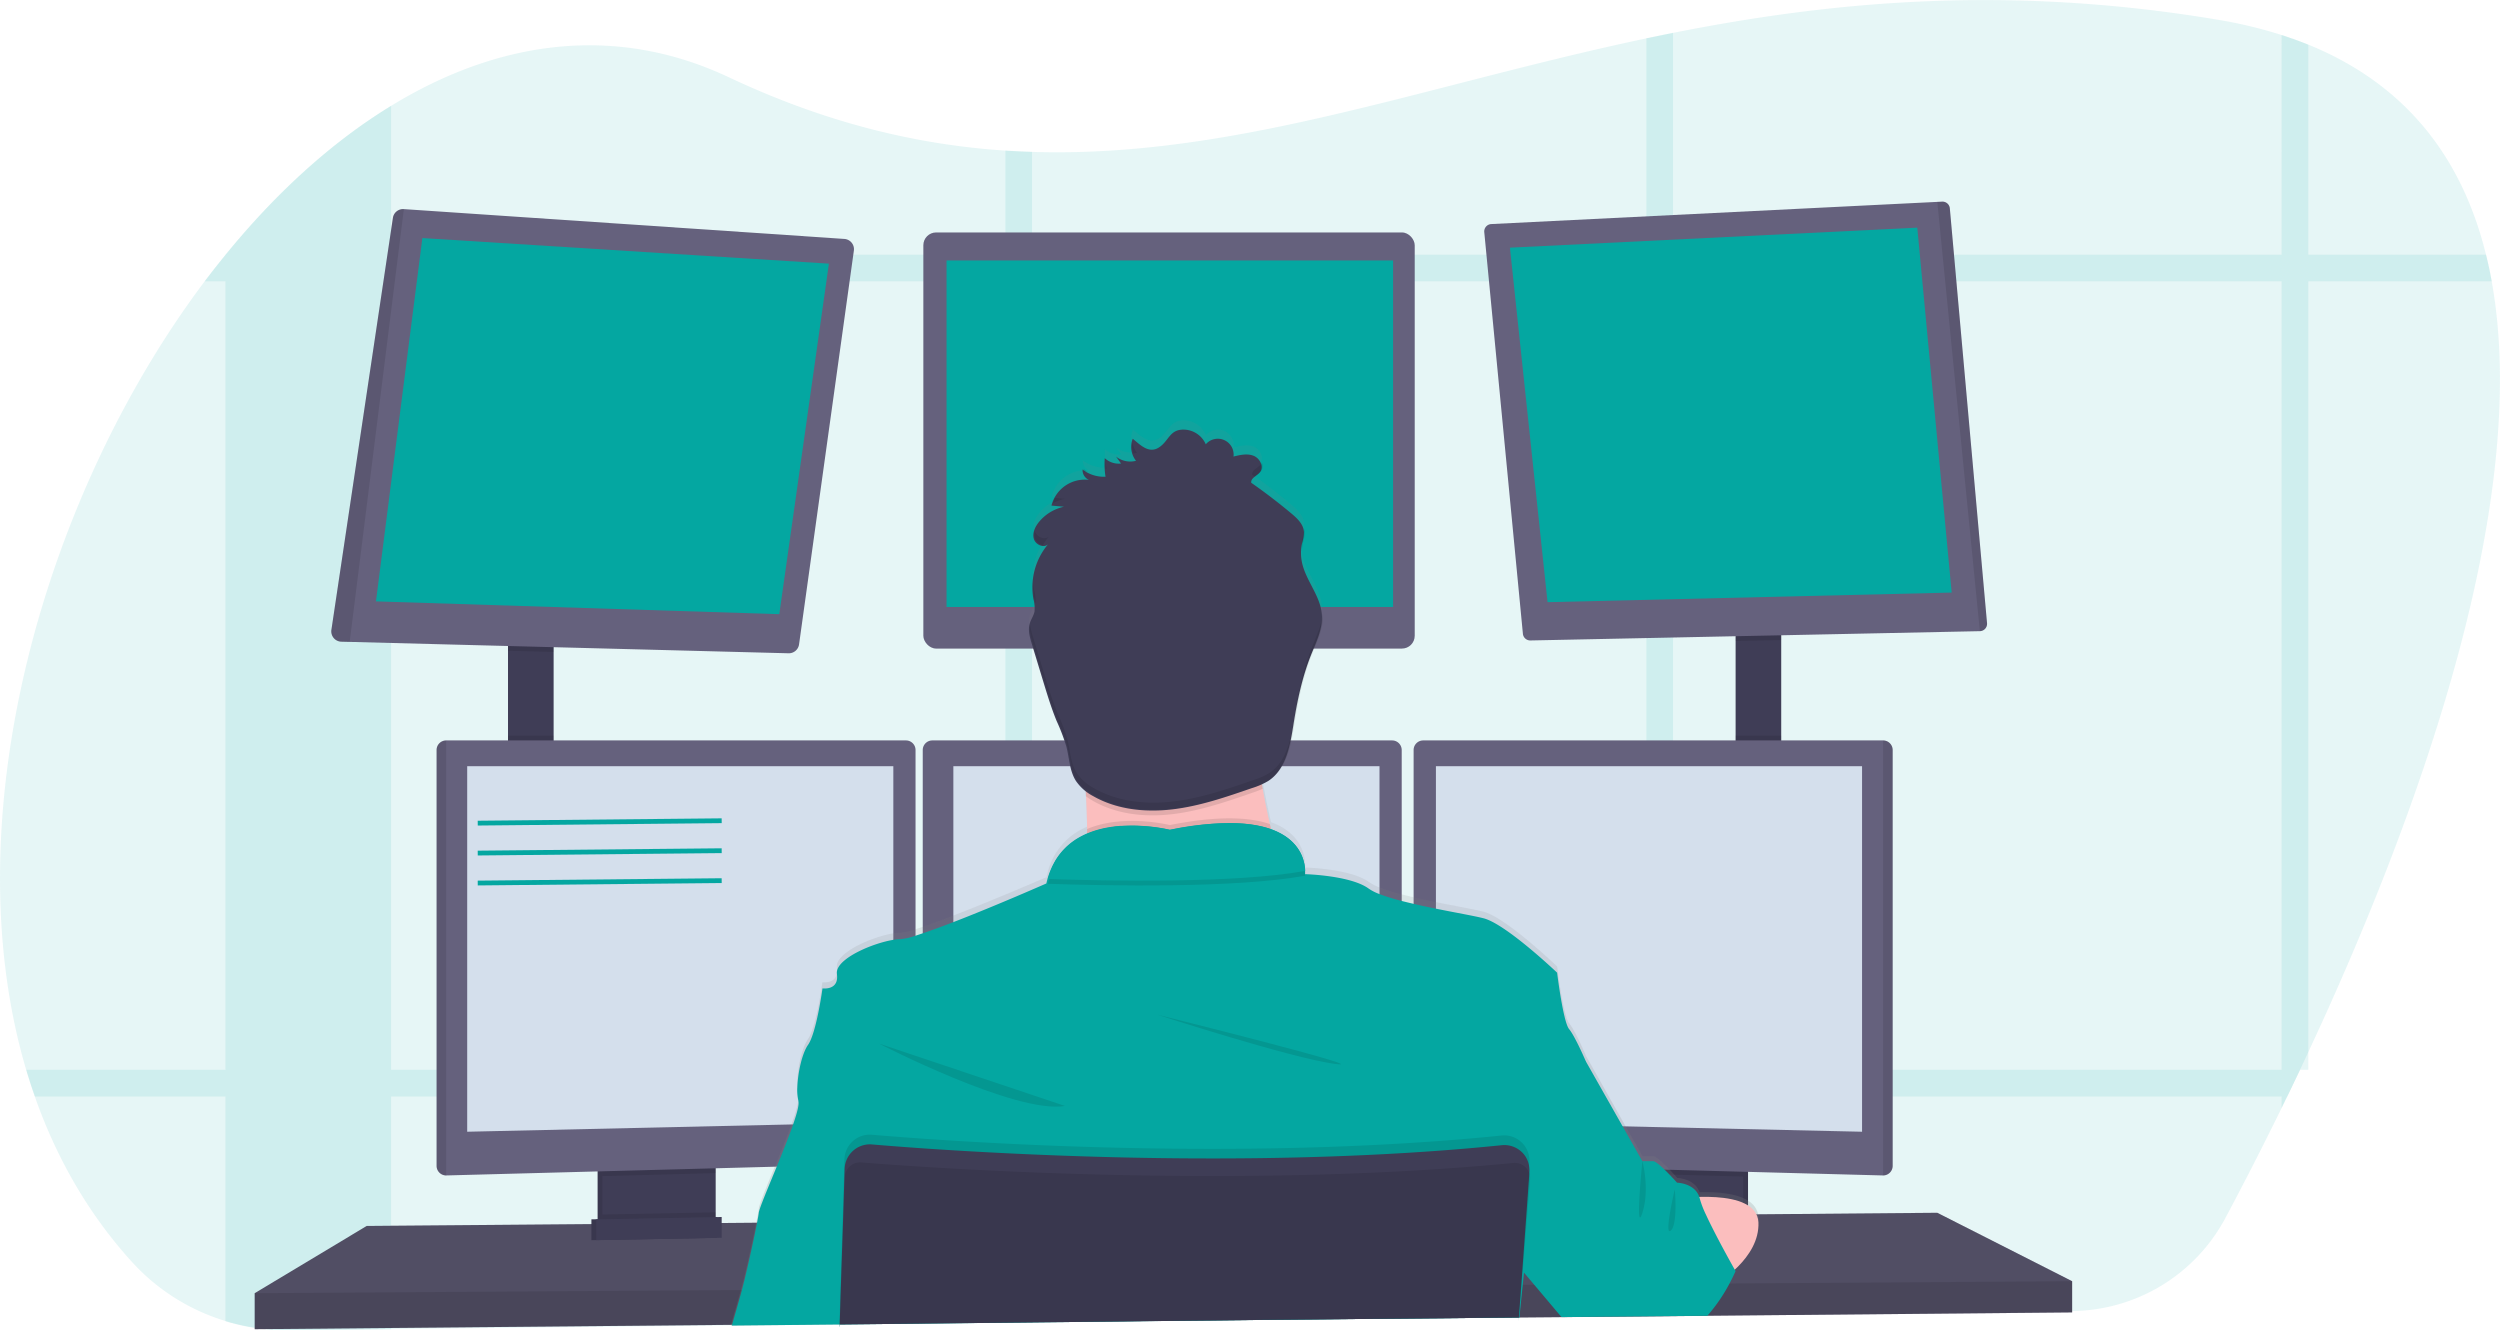 <svg data-name="Layer 1" xmlns="http://www.w3.org/2000/svg" width="1041.32" height="554.17"><defs><linearGradient id="a" x1="597.75" y1="725.44" x2="597.75" y2="347.69" gradientUnits="userSpaceOnUse"><stop offset="0" stop-color="gray" stop-opacity=".25"/><stop offset=".54" stop-color="gray" stop-opacity=".12"/><stop offset="1" stop-color="gray" stop-opacity=".1"/></linearGradient></defs><path d="M961.48 438.21q-1.74 3.75-3.47 7.4-2.7 5.67-5.33 11.12c-.78 1.61-1.56 3.19-2.32 4.77-8.6 17.57-16.63 33.11-23.45 45.89a73.21 73.21 0 0 1-63.81 38.7l-151.65 1.65h-1.6l-13 .14-11.12.12-34.1.37h-1.38l-17.36.19h-.53l-107 1.16-95.51 1-11.11.12-69 .75h-.08l-44.75.48h-.48l-141.5 1.53-42.33.46a88.07 88.07 0 0 1-26.67-3.82 86.39 86.39 0 0 1-39.09-24.75c-18.18-20.03-31.43-43.4-40.33-68.76q-1.93-5.49-3.6-11.12c-30.81-104.15 6.75-238.52 74.35-328.44q4.25-5.64 8.64-11l.07-.08c20.79-25.52 44.1-46.84 68.93-62 44-26.91 92.75-34.49 140.7-11.9 40.57 19.12 78.45 28.11 115.17 30.55 3.71.24 7.42.42 11.11.53 84.23 2.65 163.17-27.7 255.87-47.29 3.69-.78 7.39-1.55 11.12-2.28C763 .54 836.36-6.4 923.6 8.19a189.09 189.09 0 0 1 26.76 6.4q5.77 1.86 11.12 4c41.64 16.94 64.35 48.24 74 87.46q1.37 5.46 2.37 11.11c17.11 94.34-33 228.16-76.37 321.05z" fill="#04a7a1" opacity=".1"/><g opacity=".1" fill="#04a7a1"><path d="M162.9 44.09v509.62l-42.33.46a88.07 88.07 0 0 1-26.67-3.82V106.09h.07c20.79-25.55 44.1-46.87 68.93-62z"/><path d="M1037.9 117.17H85.26q4.25-5.64 8.64-11v-.08h941.63q1.37 5.43 2.37 11.08z"/><path d="M961.48 18.6v427h-3.47q-2.7 5.67-5.33 11.12c-.78 1.61-1.56 3.19-2.32 4.77V14.56q5.77 1.86 11.12 4.04zm-264.61-4.93v534.25l-11.12.12V15.95c3.69-.78 7.39-1.55 11.12-2.28zM429.88 63.24v487.58l-11.11.12V62.71c3.71.24 7.42.38 11.11.53z"/><path d="M958.01 445.61q-2.7 5.67-5.33 11.12H14.51q-1.93-5.49-3.6-11.12z"/></g><path fill="#3f3d56" d="M211.6 265.83h19v57.66h-19zm511.33-3h19v61h-19z"/><path fill="#65617d" d="M863.1 533.65v13l-151.92 1.4-1.62.03-57.74.53-1.38.02-17.55.15h-.52l-106.98.99-175.61 1.63h-.15l-44.65.42-.48.01-198.4 1.82v-15l46.65-28 93.6-.78 2-.01.66-.01 2-.03 44.94-.37 2.01-.01.64-.01 2-.01 14.41-.12.38-.01 35.55-.3h.29l277.4-2.34 6.79-.05h.68l5.18-.05 37.65-.31 2-.03 1.85-.02h.96l11.71-.09 2.32-.03 3.11-.02 9.75-.09 15.47-.13 2-.02 3.48-.02h.65l74.71-.64 56.16 28.5z"/><path opacity=".2" d="M863.1 533.65v13l-151.92 1.4-1.62.03-57.74.53-1.38.02-17.55.15h-.52l-106.98.99-175.61 1.63h-.15l-44.65.42-.48.01-198.4 1.82v-15l46.65-28 93.6-.78 2-.01.66-.01 2-.03 44.94-.37 2.01-.01.64-.01 2-.01 14.41-.12.38-.01 35.55-.3h.29l277.4-2.34 6.79-.05h.68l5.18-.05 37.65-.31 2-.03 1.85-.02h.96l11.71-.09 2.32-.03 3.11-.02 9.75-.09 15.47-.13 2-.02 3.48-.02h.65l74.71-.64 56.16 28.5z"/><path d="M296.1 483.66v24.49a6.13 6.13 0 0 1-3.5 5.54 6 6 0 0 1-2.5.6l-34.9.74a6 6 0 0 1-2.7-.57 6.12 6.12 0 0 1-3.57-5.57v-25.23z" fill="#3f3d56"/><path d="M296.1 483.66v24.49a6.13 6.13 0 0 1-3.5 5.54 6 6 0 0 1-2.5.6l-34.9.74a6 6 0 0 1-2.7-.57 6.12 6.12 0 0 1-3.57-5.57v-25.23z" opacity=".1"/><path d="M298.1 483.66v24.49a6.13 6.13 0 0 1-3.5 5.54 6 6 0 0 1-2.5.6l-34.9.74a6 6 0 0 1-2.7-.57 6.12 6.12 0 0 1-3.57-5.57v-25.23zm382.83 0h47.17v31.5h-47.17z" fill="#3f3d56"/><path opacity=".1" d="M680.93 483.66h47.17v31.5h-47.17z"/><path fill="#3f3d56" d="M678.93 483.66h47.17v31.5h-47.17z"/><path opacity=".1" d="M230.6 265.82v5.73l-19-.49v-5.24h19z"/><path d="m355.66 104.4-22.83 164a4.3 4.3 0 0 1-4.37 3.71l-182.8-4.74-3.47-.09a4.3 4.3 0 0 1-4.16-4.87l25.63-171.68a4.3 4.3 0 0 1 4.54-3.63l183.46 12.42a4.29 4.29 0 0 1 4 4.88z" fill="#65617d"/><path fill="#04a7a1" d="M175.93 99.16 156.6 250.49l168 5.33 20.66-146-169.33-10.66z"/><rect x="384.6" y="96.82" width="204.67" height="173.33" rx="5.33" ry="5.33" fill="#65617d"/><path fill="#04a7a1" d="M394.26 108.49h186v144.33h-186z"/><path opacity=".1" d="M741.93 262.82v3.79l-19 .39v-4.18h19z"/><path d="M827.66 259.62a3.08 3.08 0 0 1-3 3.28l-187.2 3.87a3.08 3.08 0 0 1-3.13-2.79L618.24 96.7a3.08 3.08 0 0 1 2.92-3.37l185.78-9.24 2-.1a3.07 3.07 0 0 1 3.22 2.8z" fill="#65617d"/><path fill="#04a7a1" d="m628.93 103.16 169.67-8.34 14.33 152-168.33 4-15.67-147.66z"/><path d="M827.66 259.62a3.08 3.08 0 0 1-3 3.28L806.94 84.09l2-.1a3.07 3.07 0 0 1 3.22 2.8zM168.23 87.09l-22.57 180.28-3.47-.09a4.3 4.3 0 0 1-4.16-4.87l25.63-171.68a4.3 4.3 0 0 1 4.57-3.64zm43.37 219.32h19v17.08h-19zm86.5 177.24v4.97l-47.17 1.26v-6.23h47.17z" opacity=".1"/><path d="M381.35 312.36v168.2a4 4 0 0 1-3.85 3.95l-191.65 5.1h-.05a4 4 0 0 1-3.95-3.95v-173.3a4 4 0 0 1 3.95-3.95h191.6a4 4 0 0 1 3.95 3.95z" fill="#65617d"/><path d="M185.85 308.41v181.2h-.05a4 4 0 0 1-3.95-3.95v-173.3a4 4 0 0 1 3.95-3.95z" opacity=".1"/><path fill="#d4dfec" d="M194.6 319.15h177.5V467.4l-177.5 4V319.15z"/><path opacity=".1" d="M722.93 306.41h19v17.42h-19zm3.17 177.24v6.41l-47.17-1.26v-5.15h47.17z"/><path d="M788.35 312.36v173.3a4 4 0 0 1-4 3.95l-191.69-5.1a4 4 0 0 1-3.85-3.95v-168.2a4 4 0 0 1 3.95-3.95h191.6a4 4 0 0 1 3.99 3.95z" fill="#65617d"/><path d="M788.35 312.36v173.3a4 4 0 0 1-4 3.95v-181.2a4 4 0 0 1 4 3.95z" opacity=".1"/><path fill="#d4dfec" d="M775.6 319.15H598.1V467.4l177.5 4V319.15z"/><path d="M583.85 312.36v168.2a4 4 0 0 1-3.85 3.95l-191.65 5.1a4 4 0 0 1-4-3.95v-173.3a4 4 0 0 1 3.95-3.95h191.6a4 4 0 0 1 3.95 3.95z" fill="#65617d"/><path fill="#d4dfec" d="M397.1 319.15h177.5V467.4l-177.5 4V319.15z"/><path opacity=".1" d="M863.1 533.65v13l-151.92 1.4-1.62.03-57.74.53-1.38.02-17.55.15h-.52l-106.98.99-175.61 1.63h-.15l-44.65.42-.48.01-198.4 1.82v-15l202.51-1.33h.48l40.99-.28h.19l283.08-1.87h.29l.17-.01h.47l4.79-.03h1.46l74.49-.5 4.4-.02.98-.01 142.7-.95z"/><circle cx="487.26" cy="272.16" r="51.33" fill="#fbbebe"/><path d="M383.74 725.09c0-.11.06-.23.1-.35 1-3.59 2.78-9.66 4.11-14.51.17-.6.33-1.19.48-1.75 1.47-5.47 4.33-18.28 5.92-26.27.56-2.81 1-5 1.09-6.1.2-1.69 3.21-8.92 6.62-17.23 2.39-5.84 5-12.22 6.91-17.6a61.38 61.38 0 0 0 2.93-9.85 5.1 5.1 0 0 0 0-2.13 14.69 14.69 0 0 1-.48-3.5c-.23-6.2 1.62-16 4.48-20.11 3.5-5 6-23.66 6-23.66s5.18.75 6-3.53a6.15 6.15 0 0 0 .1-1.4 7.41 7.41 0 0 0-.09-1.11c-.89-6.24 14.72-12.88 23.5-14.31a19.67 19.67 0 0 1 3-.28 27.24 27.24 0 0 0 6.25-1.44q1.4-.43 3-1c3.68-1.24 8.08-2.88 12.75-4.68 17.56-6.81 38.82-16 38.82-16 .15-.71.32-1.39.51-2.06a27.71 27.71 0 0 1 16.35-18.93v-2c0-3.45-.15-7-.3-10.54 0-.69-.06-1.38-.1-2.07v-1.13c0-.7-.07-1.4-.11-2.09l-.18-.14a16.41 16.41 0 0 1-3.9-4.2 15.27 15.27 0 0 1-1.42-3c-1.25-3.39-1.54-7.17-2.38-10.75l-.18-.74a84 84 0 0 0-4-10.58c-2.21-5.42-3.91-11-5.6-16.65q-1.54-5.13-3.11-10.28l-1.58-5.24c-.3-1-.6-2-.83-3a13.27 13.27 0 0 1-.26-1.4 10 10 0 0 1 .24-4.61 32.09 32.09 0 0 1 1.32-3 7.87 7.87 0 0 0 .5-1.38 3 3 0 0 0 .08-.32 5.65 5.65 0 0 0 .11-1.08 18.46 18.46 0 0 0-.52-3.89.07.07 0 0 1 0-.05 2.56 2.56 0 0 0-.05-.27 25.48 25.48 0 0 1-.36-3 28.45 28.45 0 0 1 3.47-15.57l.19-.36a25.22 25.22 0 0 1 1.84-2.78c.31-.42.63-.82 1-1.22-1.4 1.34-3.7.75-5-.69a3.61 3.61 0 0 1-.55-.75 3.81 3.81 0 0 1-.23-.45c-.05-.12-.09-.25-.13-.38-.7-2.45.52-5.06 2.12-7.05a18.49 18.49 0 0 1 5.74-4.7 3.84 3.84 0 0 1 .4-.21 17.12 17.12 0 0 1 2.64-1.06 15.06 15.06 0 0 1 1.63-.44l-3.71-.34-1.5-.14a14.49 14.49 0 0 1 13-10.91h1.08a11.73 11.73 0 0 1 1.57.13 4.44 4.44 0 0 1-2.65-4.33 14.41 14.41 0 0 0 9.19 3.06h.38a30 30 0 0 1-.34-3.27 33.19 33.19 0 0 1 0-4.46 8.44 8.44 0 0 0 6.78 2.26l-2.08-2.9a9.49 9.49 0 0 0 6.56 2.05l.48-.05a7 7 0 0 0 1.19-.23h.09c-.19-.24-.36-.49-.53-.75l-.06-.12a9.67 9.67 0 0 1-1-2.09 6.59 6.59 0 0 1-.24-.87 8.75 8.75 0 0 1 .45-5.45c3.23 2.7 6.77 6.39 11 3.6s4.37-7.91 11-7.39a10.2 10.2 0 0 1 8.41 6.12 6.75 6.75 0 0 1 7.67-1.75 6.85 6.85 0 0 1 3.88 6.89c2.75-.69 5.71-1.37 8.35-.33s4.34 4.41 2.84 6.66a1.43 1.43 0 0 1-.14.2c-1.23 1.59-3.95 2.46-3.66 4.46l.42.3 1.3.94q7.65 5.52 14.9 11.6c2.48 2.08 5.12 4.58 5.29 7.83a8.64 8.64 0 0 1-.24 2.37c-.16.78-.38 1.56-.55 2.34a19.51 19.51 0 0 0-.34 6.05c.07.59.16 1.17.27 1.76 1.53 7.73 7.71 14.11 8.32 22v.56a17.78 17.78 0 0 1-.07 2.53c-.46 4.8-2.68 9.41-4.48 14-.11.28-.22.56-.32.84-3.47 9-5.47 18.59-7 28.16a100.26 100.26 0 0 1-2 10.09 26.73 26.73 0 0 1-5.09 10.43 16.22 16.22 0 0 1-3.36 3 18.67 18.67 0 0 1-2.65 1.41v.06c.11.61.2 1.22.31 1.83.06.32.11.64.17 1a.14.14 0 0 0 0 .06c.84 4.73 1.8 9.36 2.81 13.76l.51 2.19c12.6 4.55 14.09 13.87 14.18 17.44a9.64 9.64 0 0 1 0 1.43s19 .5 26.5 6a20.34 20.34 0 0 0 4.51 2.3 83 83 0 0 0 9.25 2.89c1.61.42 3.29.83 5 1.23 3 .69 6.18 1.36 9.25 2 8.19 1.65 15.9 3 19.81 4 9.33 2.36 30.67 22.82 30.67 22.82s2.5 20.64 5 23.65 7 13.59 7 13.59l16.54 29.41 7 12.37h4.5c.62 0 1.84.88 3.21 2.1 1.19 1.06 2.51 2.38 3.67 3.58l1.92 2.05 1.2 1.33s7.27.18 9.24 5.93c5.92-.17 13.19.22 18.28 2.5a14.14 14.14 0 0 1 2 1.08 8.68 8.68 0 0 1 4.13 5.66 8.34 8.34 0 0 1 .18 1.44v1.7c-.36 7.57-5.29 13.87-9.82 18.11l.32.57s-.15.36-.44 1c-.08.19-.18.4-.29.64-.59 1.26-1.53 3.15-2.76 5.36a63.31 63.31 0 0 1-9.57 13.17l-.29.3-57.74.53-.17-.2-11.2-13.36-5.57-6.64-.17-.21-.16 1.59-.54 5.3-1.3 12.81-.07.64v.17l-.15 1.48.11-1.48h-.29l-107 1-175.62 1.94v.84h-.14v-.84l-44.75.48z" transform="translate(-79.34 -172.91)" fill="url(#a)"/><path d="M538.6 377.16s-99.5 12-90 0c3.44-4.34 4.39-17.2 4.2-31.85-.06-4.45-.22-9.06-.45-13.65-1.1-22-3.75-43.5-3.75-43.5s87-41 77-8.5c-4 13.13-2.69 31.57.35 48.88.89 5.05 1.92 10 3 14.7a344.67 344.67 0 0 0 9.65 33.92z" fill="#fbbebe"/><path d="M538.6 377.16s-99.5 12-90 0c3.44-4.34 4.39-17.2 4.2-31.85 15.17-6.48 34.47-1.65 34.47-1.65 20.32-4.05 33.35-3.26 41.68-.42a344.67 344.67 0 0 0 9.65 33.92z" opacity=".1"/><path d="M349.74 552.53v-.84l175.62-1.91 107-1h.3l-.11 1.48.15-1.48h.19v-.17l1.37-13.45.52-5.09.16-1.59.14-1.33 6.18-20.61 6.18-20.58 5.2-17.33 7.94-26.48s-4.5-10.5-7-13.5-5-23.5-5-23.5-21.34-20.33-30.67-22.67c-3.91-1-11.63-2.33-19.83-4-3.07-.62-6.22-1.28-9.25-2-1.71-.39-3.39-.8-5-1.21a87.91 87.91 0 0 1-9.25-2.86 20.7 20.7 0 0 1-4.5-2.29c-7.35-5.39-25.77-6-26.48-6a.42.42 0 0 1 0-.07v-.09a10.26 10.26 0 0 0 0-1.26c0-.4 0-.87-.09-1.4 0-.16 0-.33-.07-.5-.05-.36-.11-.74-.2-1.14a5 5 0 0 0-.12-.53 17.21 17.21 0 0 0-1.25-3.49c-.07-.16-.16-.33-.24-.49a18.25 18.25 0 0 0-1.7-2.63c-.13-.17-.27-.35-.42-.52a19.58 19.58 0 0 0-2.72-2.64c-.27-.21-.55-.43-.84-.63a4.67 4.67 0 0 0-.51-.36l-.89-.58-.83-.48c-.73-.4-1.5-.79-2.34-1.16-.26-.12-.54-.23-.82-.34s-.72-.28-1.09-.42h-.06l-.75-.3a36.7 36.7 0 0 0-1.76-.53l-.93-.24-1-.23-1-.21c-1-.2-2.07-.38-3.19-.52l-1.14-.14-1.17-.12-1.21-.1-1.72-.1-2-.07a124.68 124.68 0 0 0-26.24 2.79 72.27 72.27 0 0 0-18.26-1.68h-.87l-1 .06h-.64l-1.29.12c-.43 0-.87.09-1.3.15s-.88.11-1.31.18l-.66.11c-.65.11-1.31.23-2 .37q-.33.06-.66.15c-.87.19-1.74.42-2.6.68-.43.12-.86.26-1.29.41-.22.06-.43.14-.64.22l-.64.23-.63.25-.75.3c-.38.16-.75.33-1.12.51-.21.09-.42.19-.62.3s-.41.2-.6.31a27.75 27.75 0 0 0-6.21 4.38l-.51.49-.5.51c-.17.17-.33.35-.49.53a23.82 23.82 0 0 0-1.82 2.25c-.16.21-.31.42-.46.64a26.69 26.69 0 0 0-1.72 2.92c-.13.24-.25.49-.37.73a32.7 32.7 0 0 0-2 5.25q-.28 1-.51 2s-21.17 9.34-38.73 16.1c-4.67 1.8-9.07 3.43-12.75 4.66-1.07.36-2.07.69-3 1a26.7 26.7 0 0 1-6.25 1.44 19.67 19.67 0 0 0-3 .28c-8.07 1.31-21.9 7-23.41 12.71a3.69 3.69 0 0 0-.1 1.4v.11c1 7-6 6-6 6s-2.5 18.5-6 23.5c-2.53 3.6-4.26 11.63-4.48 17.69a19.61 19.61 0 0 0 .44 5.63v.14c.4 1.34-.56 5-2.19 9.69-1.77 5.15-4.35 11.55-6.83 17.59-3.74 9.12-7.26 17.4-7.48 19.22-.09.81-.35 2.26-.71 4.13-1.46 7.62-4.7 22.13-6.3 28-1.19 4.38-2.92 10.38-4.11 14.5 0 .12-.07.24-.1.35l44.83-.44v.84h.14z" fill="#04a7a1"/><path d="M366.1 434.66s57 29.5 77.5 26zm116-12s55.5 18 74 20.5-74-20.5-74-20.5zm61.56-57.92c-29 5.34-83.6 4.19-107.2 3.38 8.65-31 50.83-20.46 50.83-20.46 52.21-10.42 56.21 11.2 56.37 17.08z" opacity=".1"/><path d="M543.66 362.74c-29 5.34-83.6 4.19-107.2 3.38 8.65-31 50.83-20.46 50.83-20.46 52.21-10.42 56.21 11.2 56.37 17.08z" fill="#04a7a1"/><path d="M697.6 499.41s34.16-5.25 34.83 9.75-17.42 25.48-17.42 25.48z" fill="#fbbebe"/><path d="M525.95 328.54a47 47 0 0 1-4.5 1.74c-10.78 3.72-21.65 7.47-33 8.83s-23.26.16-33.16-5.5a28.77 28.77 0 0 1-3-1.95c-1.1-22-3.75-43.5-3.75-43.5s87-41 77-8.5c-3.98 13.13-2.63 31.57.41 48.88z" opacity=".1"/><path d="M473.18 191.93a9.47 9.47 0 0 1-8.32-1.75l2.08 2.89a8.47 8.47 0 0 1-6.78-2.25 34.08 34.08 0 0 0 .32 7.75 14.52 14.52 0 0 1-9.56-3 4.42 4.42 0 0 0 2.64 4.31 14.34 14.34 0 0 0-15.6 10.71l5.22.48a18.47 18.47 0 0 0-10.44 6.37c-1.6 2-2.82 4.56-2.12 7s4.08 4 5.92 2.26a27.94 27.94 0 0 0-6.1 22.79 14.47 14.47 0 0 1 .46 5.26c-.33 1.65-1.37 3.08-1.89 4.69-1 2.92-.05 6.09.84 9l4.69 15.42c1.7 5.57 3.39 11.15 5.61 16.54a82.08 82.08 0 0 1 4 10.51c1.26 4.84 1.31 10.14 4 14.37a19.93 19.93 0 0 0 7.18 6.33c9.89 5.66 21.84 6.86 33.16 5.5s22.18-5.11 32.95-8.83a31 31 0 0 0 6.84-3c7.45-4.88 9.11-14.86 10.5-23.65 1.55-9.8 3.62-19.58 7.29-28.8 2.18-5.49 5-11.06 4.52-16.94-.61-7.81-6.79-14.14-8.32-21.82a19 19 0 0 1 .07-7.77 17.66 17.66 0 0 0 .79-4.7c-.17-3.22-2.81-5.7-5.29-7.77q-8.07-6.74-16.66-12.74c-.29-2 2.43-2.86 3.66-4.44 1.74-2.23-.06-5.77-2.7-6.81s-5.6-.36-8.35.33a6.59 6.59 0 0 0-11.55-5.11 10.2 10.2 0 0 0-8.42-6.08c-6.63-.52-6.76 4.55-11 7.34s-7.74-.89-11-3.57a9.28 9.28 0 0 0 1.36 9.18z" fill="#3f3d56"/><path d="M722.93 529.41s-.89 2.12-2.53 5.19a69 69 0 0 1-9 13.17l-.27.29h-1.62l-57.74.53h-1.38l-.17-.2-11.2-13.29-4.22-5.01-.17-.21-.36-.42-.2-.24-.26-.31-8.21-9.74 3-12.5 5.11-21.06.13-.51 1-4 .71-3 2.38-9.78 8.16-33.65 14.5 7.5 15.29 27 8.21 14.5h4.5c.85 0 2.8 1.64 4.76 3.53.7.67 1.4 1.38 2 2 1.78 1.84 3.19 3.42 3.19 3.42s7.29.16 9.25 5.9a7 7 0 0 1 .25.85 40.3 40.3 0 0 0 2.53 6.56c1.29 2.81 2.91 6 4.55 9.19 3.05 5.85 6.15 11.42 7.29 13.44l.14.25z" fill="#04a7a1"/><path d="m637.03 484.26-.1 1.43v.1l-.17 2.3-1.33 18.51-1.61 22.3-.46 6.28-1 13.44v.17l-107 1-175.59 1.9v.84h-.14v-1.12l.45-14.36.86-28.06.74-23.79.07-2.37a10.53 10.53 0 0 1 11.42-10.17c4.72.4 10.85.89 18.18 1.41l3 .22c42.33 2.94 120.56 6.74 199.5 2 1.66-.09 3.33-.19 5-.31 12.24-.77 24.47-1.76 36.58-3a10.53 10.53 0 0 1 11.6 11.23z" opacity=".1"/><path d="M349.74 552.53v-.84l175.62-1.91 107-1h.3v-.17l1-13.44.43-6 1.64-22.61 1.29-17.9v-.44a10.62 10.62 0 0 0-.11-2.47.3.3 0 0 0 0-.1 10.39 10.39 0 0 0-2-4.64 10.54 10.54 0 0 0-9.42-4 937.419 937.419 0 0 1-36.58 3c-1.67.12-3.34.22-5 .31-78.94 4.69-157.17.89-199.5-2l-3-.22c-7.33-.52-13.46-1-18.18-1.41a10.54 10.54 0 0 0-11.24 8.53 11 11 0 0 0-.18 1.64l-.68 22.16-.93 28.07-.44 14.36v1.12z" fill="#3f3d56"/><path d="m637.33 491.27-1.23 15.33-1.83 22.85-.46 5.72-1 12.81-.06.64v.17l-.15 1.48.11-1.48h-.29l-107 1-175.65 1.9v-.28l.49-14.36 1-28.06.64-18.65a6.36 6.36 0 0 1 3.06-5.25 6.25 6.25 0 0 1 3.78-.9c2.1.17 4.68.37 7.69.59 4.89.36 10.92.78 17.94 1.22 13 .82 29.31 1.7 48 2.42 52 2 122.2 2.67 188.88-3.17 3-.26 6.1-.55 9.13-.84a6.26 6.26 0 0 1 3.48.66 5.16 5.16 0 0 1 .86.54 6.14 6.14 0 0 1 2 2.46 3.56 3.56 0 0 1 .25.61 6.28 6.28 0 0 1 .36 2.59zM298.1 504.96v3.19a6.13 6.13 0 0 1-3.5 5.54l-40.1.77a6.12 6.12 0 0 1-3.57-5.57v-3z" opacity=".1"/><path fill="#3f3d56" d="m298.6 515.57-52.25 1v-8.67l52.25-1v8.67z"/><path opacity=".1" d="m298.6 515.57-52.25 1v-8.67l52.25-1v8.67z"/><path fill="#3f3d56" d="m300.6 515.57-52.25 1v-8.67l52.25-1v8.67z"/><path d="M473.59 188.65a9.75 9.75 0 0 1-1.89-4.34 9.49 9.49 0 0 0 .42 4.6 9 9 0 0 0 1.47-.26zm-12.7 6.64a35.12 35.12 0 0 1-.37-3.7v3.71zm81.5 33.37a18.34 18.34 0 0 1 .36-2.65 18 18 0 0 0 .8-4.69 6.16 6.16 0 0 0-.16-1.06c-.17.92-.44 1.84-.64 2.75a19.14 19.14 0 0 0-.36 5.65zm-20.8-30.9 1.09.79a19.71 19.71 0 0 0 2.57-2.22 3.67 3.67 0 0 0 .38-3.64 3 3 0 0 1-.38.64c-1.23 1.58-3.95 2.45-3.66 4.43zm-82.17 9.62a12.32 12.32 0 0 0-.87 2.28 18.16 18.16 0 0 1 5-1.89zm13.79-10.88a14.83 14.83 0 0 1-1.88-1.23 4.25 4.25 0 0 0 .09 1.18 11.86 11.86 0 0 1 1.79.05zm97.77 58.92c-.41 4.85-2.67 9.52-4.5 14.12-3.67 9.22-5.74 19-7.29 28.81-1.39 8.79-3 18.77-10.5 23.64a30 30 0 0 1-6.83 3c-10.78 3.73-21.65 7.47-33 8.83s-23.26.17-33.16-5.49a20 20 0 0 1-7.18-6.33c-2.67-4.23-2.72-9.53-4-14.37a82.21 82.21 0 0 0-4-10.52c-2.21-5.38-3.91-11-5.6-16.53q-2.35-7.71-4.69-15.43a28.81 28.81 0 0 1-1.14-4.75c-.39 2.56.37 5.24 1.14 7.75q2.34 7.73 4.69 15.43c1.69 5.57 3.39 11.15 5.6 16.53a82.21 82.21 0 0 1 4 10.52c1.26 4.84 1.31 10.14 4 14.37a20 20 0 0 0 7.18 6.33c9.9 5.66 21.84 6.85 33.16 5.49s22.18-5.1 33-8.83a30 30 0 0 0 6.83-3c7.45-4.87 9.11-14.85 10.5-23.64 1.55-9.81 3.62-19.59 7.29-28.81 2.18-5.48 5-11.05 4.52-16.94 0-.06-.02-.12-.02-.18zm-119.69-3.87v-.11a14 14 0 0 0-.46-5.25 26.59 26.59 0 0 1-.39-3.32 27.35 27.35 0 0 0 .39 6.32c.16.78.34 1.57.46 2.36zm3.05-24.46a27.74 27.74 0 0 1 2.61-3.67c-1.83 1.75-5.21.19-5.92-2.24a5.83 5.83 0 0 0 0 3 4.39 4.39 0 0 0 3.31 2.91zM684.1 483.66s3.17 11.5 0 21.5 0-21.5 0-21.5zm13.5 11.73s1.33 14.6-1.67 17.19 1.67-17.19 1.67-17.19z" opacity=".1"/><path fill="none" stroke="#04a7a1" stroke-miterlimit="10" stroke-width="2" d="m198.99 342.86 101.61-1m-101.61 13.47 101.61-.99m-101.61 13.47 101.61-1"/></svg>